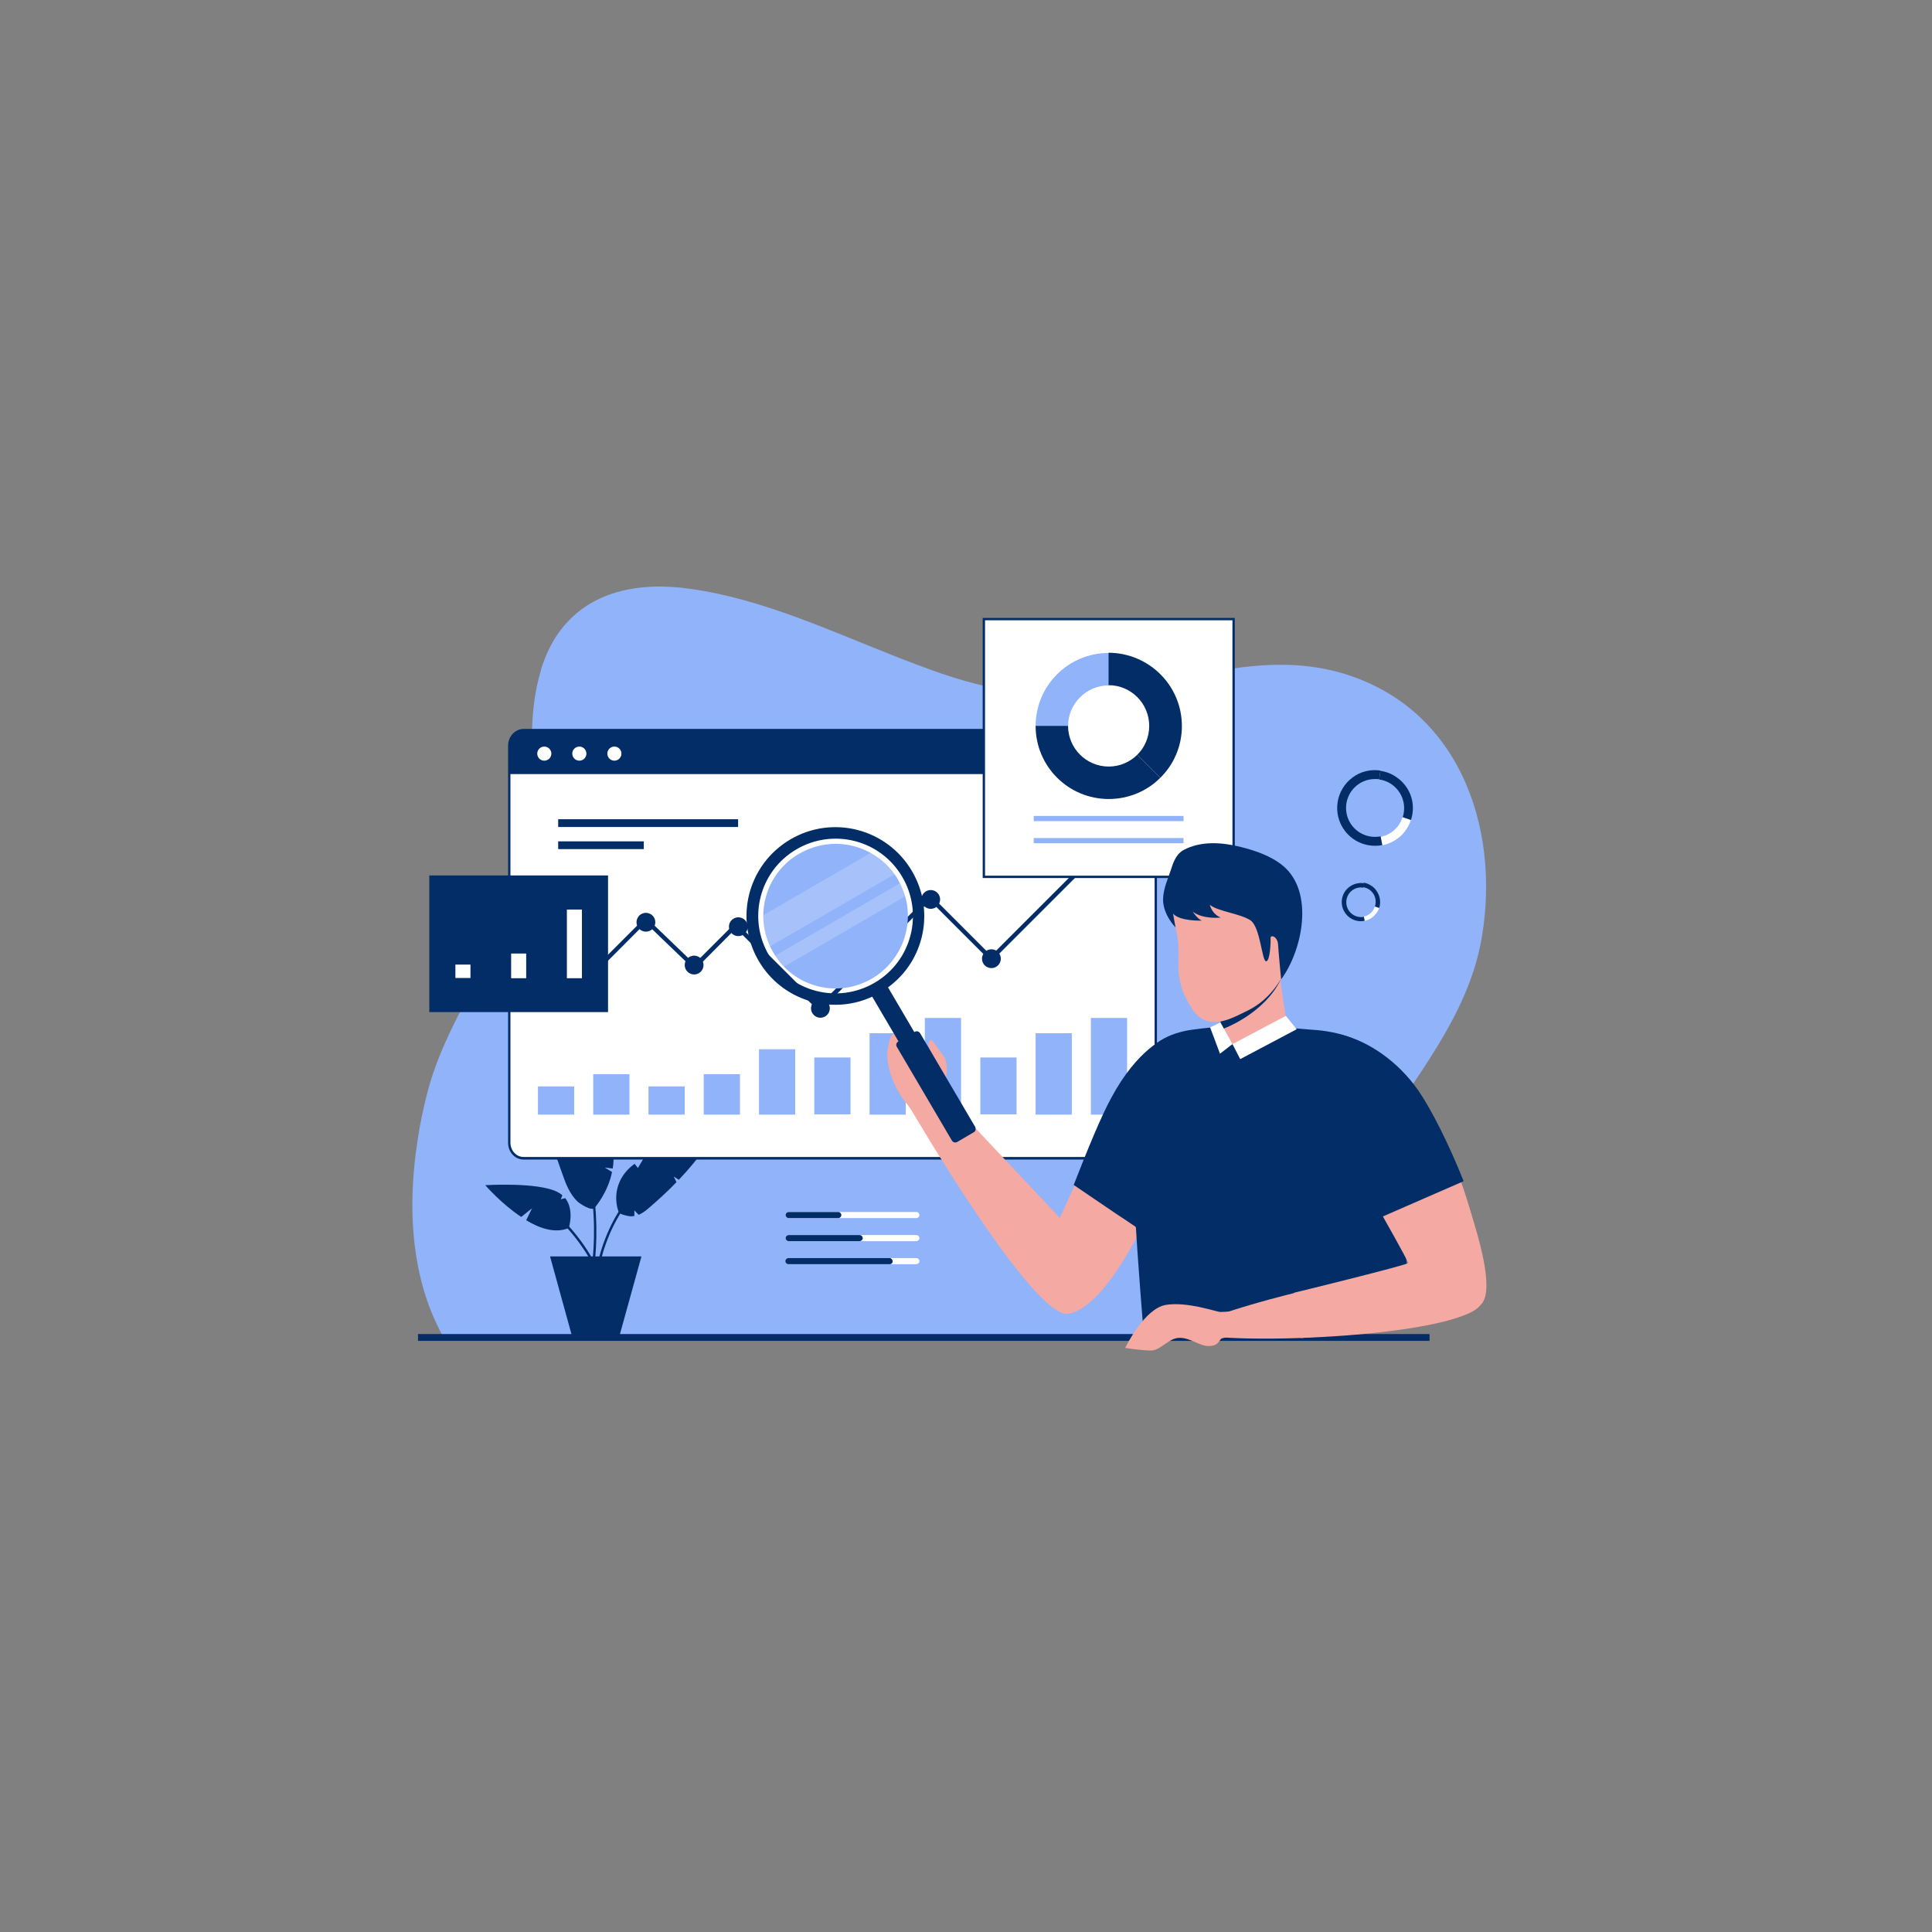 <svg xmlns="http://www.w3.org/2000/svg" xmlns:xlink="http://www.w3.org/1999/xlink" width="1080" viewBox="0 0 810 810" height="1080" preserveAspectRatio="xMidYMid meet"><rect x="0" y="0" width="810" height="810" fill="#808080" stroke="none"/><defs><filter x="0%" y="0%" width="100%" height="100%" id="07855bfd55"></filter><mask id="a8b7678661"><g filter="url(#07855bfd55)"><rect x="-81" width="972" fill="#000000" y="-81" height="972" fill-opacity="0.2"></rect></g></mask><clipPath id="a30989cd8c"><path d="M 0.68 1 L 56.121 1 L 56.121 41 L 0.68 41 Z M 0.68 1 " clip-rule="nonzero"></path></clipPath><clipPath id="d93f64602b"><rect x="0" width="57" y="0" height="42"></rect></clipPath><mask id="447ecfaccd"><g filter="url(#07855bfd55)"><rect x="-81" width="972" fill="#000000" y="-81" height="972" fill-opacity="0.2"></rect></g></mask><clipPath id="5ccd329138"><rect x="0" width="57" y="0" height="38"></rect></clipPath><clipPath id="03ae9a486f"><path d="M 471 546 L 520 546 L 520 566.281 L 471 566.281 Z M 471 546 " clip-rule="nonzero"></path></clipPath></defs><path fill="#91b3fa" d="M 177.719 541.066 C 178.406 543.434 179.195 545.703 180.082 548.07 C 181.859 552.703 183.93 557.238 186.492 561.578 L 554.477 561.578 C 554.281 557.043 554.082 552.504 554.082 548.07 L 554.082 547.871 C 554.082 545.602 554.082 543.336 554.18 541.066 C 555.363 519.078 563.449 499.359 575.184 480.426 C 592.34 452.719 615.609 426.293 621.23 393.164 C 629.316 345.738 610.879 295.352 560.984 281.742 C 529.332 273.164 497.289 284.996 466.129 290.223 C 440.691 294.465 414.559 289.633 390.602 280.953 C 386.262 279.379 381.824 277.699 377.484 276.023 C 348.496 264.684 319.703 251.078 289.238 246.84 C 267.445 243.781 247.332 248.023 235.105 264.094 C 232.047 268.039 229.582 272.77 227.609 278.293 C 227.312 279.277 226.918 280.164 226.723 281.152 C 226.723 281.152 226.723 281.152 226.723 281.25 C 224.355 289.141 223.371 297.223 223.074 305.508 C 222.484 321.875 224.453 338.734 222.09 354.711 C 220.02 368.516 214.988 381.234 208.973 393.559 C 198.523 414.957 185.016 435.168 179.098 458.34 C 177.422 464.945 175.941 471.848 174.957 478.852 C 171.801 499.656 171.898 521.25 177.719 541.066 Z M 177.719 541.066 " fill-opacity="1" fill-rule="nonzero"></path><path fill="#032d66" d="M 256.895 489.895 L 253.543 489.5 L 256.598 491.371 C 254.824 500.051 249.598 506.062 249.203 506.457 C 247.922 507.84 243.188 504.684 242.301 503.895 C 238.852 500.738 237.176 496.203 235.695 491.965 C 233.82 486.738 232.145 481.512 229.879 476.383 C 228.102 472.344 226.133 468.398 224.258 464.355 L 225.934 459.426 L 221.793 459.031 C 221.398 458.145 221.004 457.254 220.609 456.367 C 218.934 452.426 217.258 448.383 215.777 444.34 C 216.566 444.633 235.992 451.93 247.824 464.156 L 246.246 466.621 L 250.781 467.512 C 252.262 469.383 253.543 471.355 254.527 473.426 C 257.289 479.344 257.684 485.062 256.895 489.895 Z M 256.895 489.895 " fill-opacity="1" fill-rule="nonzero"></path><path fill="#032d66" d="M 297.715 478.652 C 297.32 479.145 296.926 479.637 296.531 480.133 C 292.883 485.258 288.941 490.09 284.602 494.625 L 282.434 493.246 C 282.434 493.246 283.125 494.625 283.617 495.613 C 279.871 499.555 275.828 503.203 271.684 506.754 C 270.504 507.738 269.219 508.727 267.742 509.316 L 265.965 507.445 C 265.965 507.445 265.965 508.824 265.965 509.812 C 265.277 509.91 264.684 510.008 263.996 509.91 C 263.105 509.812 259.953 509.121 259.457 508.332 C 259.457 508.332 255.219 498.766 263.305 490.289 C 264.191 489.398 265.078 488.613 266.066 487.922 L 267.445 489.695 L 269.715 485.852 C 271.883 484.863 274.148 483.977 276.32 483.285 C 281.152 481.711 286.277 480.527 291.309 479.637 C 293.672 479.242 295.645 478.949 297.715 478.652 Z M 297.715 478.652 " fill-opacity="1" fill-rule="nonzero"></path><path fill="#032d66" d="M 238.457 514.84 C 232.934 517.207 226.426 515.137 220.609 511.586 C 221.398 510.008 222.879 506.852 223.074 506.656 C 223.172 506.457 220.215 508.824 218.539 510.207 C 210.156 504.684 203.453 496.895 203.453 496.895 C 203.453 496.895 225.539 495.512 233.723 499.754 C 234.512 500.148 235.203 500.641 235.793 501.133 L 235.105 502.809 L 236.977 502.316 C 240.922 507.348 238.457 514.84 238.457 514.84 Z M 238.457 514.84 " fill-opacity="1" fill-rule="nonzero"></path><path fill="#032d66" d="M 249.105 531.012 L 248.121 530.812 C 248.219 530.32 255.414 483.188 228.004 456.863 L 228.695 456.172 C 256.5 482.891 249.203 530.617 249.105 531.012 Z M 249.105 531.012 " fill-opacity="1" fill-rule="nonzero"></path><path fill="#032d66" d="M 250.191 537.812 L 249.203 537.715 C 249.203 537.32 252.262 499.949 283.516 487.328 L 283.91 488.219 C 253.246 500.641 250.191 537.418 250.191 537.812 Z M 250.191 537.812 " fill-opacity="1" fill-rule="nonzero"></path><path fill="#032d66" d="M 247.727 528.645 C 247.625 528.445 235.203 505.176 216.566 500.938 L 216.766 499.949 C 235.895 504.289 248.516 527.953 248.613 528.152 Z M 247.727 528.645 " fill-opacity="1" fill-rule="nonzero"></path><path fill="#032d66" d="M 268.926 526.77 L 259.559 560.59 L 239.934 560.59 L 230.668 526.969 C 230.668 526.867 230.668 526.867 230.668 526.867 L 230.668 526.77 Z M 268.926 526.77 " fill-opacity="1" fill-rule="nonzero"></path><path fill="#ffffff" d="M 484.566 312.605 L 484.566 479.047 C 484.566 482.695 481.906 485.555 478.555 485.555 L 219.523 485.555 C 216.172 485.555 213.512 482.598 213.512 479.047 L 213.512 312.605 C 213.512 308.957 216.172 306.098 219.523 306.098 L 478.555 306.098 C 481.906 306.098 484.566 309.055 484.566 312.605 Z M 484.566 312.605 " fill-opacity="1" fill-rule="nonzero"></path><path fill="#032d66" d="M 478.555 486.145 L 219.523 486.145 C 215.875 486.145 213.016 482.992 213.016 479.145 L 213.016 312.605 C 213.016 308.762 215.977 305.605 219.523 305.605 L 478.555 305.605 C 482.102 305.605 485.062 308.762 485.062 312.605 L 485.062 479.047 C 485.062 482.992 482.203 486.145 478.555 486.145 Z M 219.523 306.59 C 216.469 306.59 214.004 309.254 214.004 312.605 L 214.004 479.047 C 214.004 482.398 216.469 485.062 219.523 485.062 L 478.555 485.062 C 481.609 485.062 484.074 482.301 484.074 479.047 L 484.074 312.605 C 484.074 309.254 481.609 306.59 478.555 306.59 Z M 219.523 306.59 " fill-opacity="1" fill-rule="nonzero"></path><path fill="#032d66" d="M 484.566 312.605 L 484.566 324.535 L 213.41 324.535 L 213.41 312.605 C 213.41 308.957 216.074 306.098 219.426 306.098 L 478.555 306.098 C 481.906 306.098 484.566 309.055 484.566 312.605 Z M 484.566 312.605 " fill-opacity="1" fill-rule="nonzero"></path><path fill="#ffffff" d="M 231.16 315.957 C 231.16 316.352 231.086 316.727 230.934 317.09 C 230.785 317.453 230.57 317.773 230.293 318.051 C 230.016 318.328 229.695 318.543 229.332 318.691 C 228.973 318.84 228.594 318.918 228.203 318.918 C 227.809 318.918 227.434 318.84 227.07 318.691 C 226.707 318.543 226.387 318.328 226.109 318.051 C 225.832 317.773 225.617 317.453 225.469 317.09 C 225.32 316.727 225.242 316.352 225.242 315.957 C 225.242 315.566 225.32 315.188 225.469 314.828 C 225.617 314.465 225.832 314.145 226.109 313.867 C 226.387 313.59 226.707 313.375 227.07 313.227 C 227.434 313.074 227.809 313 228.203 313 C 228.594 313 228.973 313.074 229.332 313.227 C 229.695 313.375 230.016 313.59 230.293 313.867 C 230.57 314.145 230.785 314.465 230.934 314.828 C 231.086 315.188 231.16 315.566 231.16 315.957 Z M 231.16 315.957 " fill-opacity="1" fill-rule="nonzero"></path><path fill="#ffffff" d="M 245.852 315.957 C 245.852 316.352 245.777 316.727 245.625 317.09 C 245.477 317.453 245.262 317.773 244.984 318.051 C 244.707 318.328 244.387 318.543 244.023 318.691 C 243.664 318.84 243.285 318.918 242.895 318.918 C 242.5 318.918 242.125 318.84 241.762 318.691 C 241.398 318.543 241.078 318.328 240.801 318.051 C 240.523 317.773 240.312 317.453 240.16 317.09 C 240.012 316.727 239.934 316.352 239.934 315.957 C 239.934 315.566 240.012 315.188 240.16 314.828 C 240.312 314.465 240.523 314.145 240.801 313.867 C 241.078 313.59 241.398 313.375 241.762 313.227 C 242.125 313.074 242.5 313 242.895 313 C 243.285 313 243.664 313.074 244.023 313.227 C 244.387 313.375 244.707 313.59 244.984 313.867 C 245.262 314.145 245.477 314.465 245.625 314.828 C 245.777 315.188 245.852 315.566 245.852 315.957 Z M 245.852 315.957 " fill-opacity="1" fill-rule="nonzero"></path><path fill="#ffffff" d="M 260.543 315.957 C 260.543 316.352 260.469 316.727 260.316 317.09 C 260.168 317.453 259.953 317.773 259.676 318.051 C 259.398 318.328 259.078 318.543 258.719 318.691 C 258.355 318.84 257.977 318.918 257.586 318.918 C 257.191 318.918 256.816 318.84 256.453 318.691 C 256.09 318.543 255.77 318.328 255.492 318.051 C 255.215 317.773 255.004 317.453 254.852 317.09 C 254.703 316.727 254.629 316.352 254.629 315.957 C 254.629 315.566 254.703 315.188 254.852 314.828 C 255.004 314.465 255.215 314.145 255.492 313.867 C 255.77 313.59 256.09 313.375 256.453 313.227 C 256.816 313.074 257.191 313 257.586 313 C 257.977 313 258.355 313.074 258.719 313.227 C 259.078 313.375 259.398 313.59 259.676 313.867 C 259.953 314.145 260.168 314.465 260.316 314.828 C 260.469 315.188 260.543 315.566 260.543 315.957 Z M 260.543 315.957 " fill-opacity="1" fill-rule="nonzero"></path><path fill="#032d66" d="M 343.469 424.125 L 308.562 389.219 L 291.207 406.672 L 270.699 386.953 L 238.16 419.59 L 236.879 418.309 L 270.699 384.488 L 291.109 404.109 L 308.562 386.656 L 343.469 421.465 L 389.91 375.02 L 415.547 400.656 L 458.438 357.766 L 459.719 359.047 L 415.547 403.223 L 389.91 377.586 Z M 343.469 424.125 " fill-opacity="1" fill-rule="nonzero"></path><path fill="#032d66" d="M 463.664 356.977 C 463.664 357.5 463.562 358.004 463.363 358.488 C 463.164 358.969 462.879 359.395 462.508 359.766 C 462.141 360.137 461.711 360.422 461.23 360.621 C 460.746 360.82 460.242 360.922 459.719 360.922 C 459.195 360.922 458.695 360.82 458.211 360.621 C 457.727 360.422 457.301 360.137 456.93 359.766 C 456.562 359.395 456.277 358.969 456.074 358.488 C 455.875 358.004 455.777 357.5 455.777 356.977 C 455.777 356.453 455.875 355.949 456.074 355.469 C 456.277 354.984 456.562 354.559 456.93 354.188 C 457.301 353.82 457.727 353.535 458.211 353.332 C 458.695 353.133 459.195 353.031 459.719 353.031 C 460.242 353.031 460.746 353.133 461.23 353.332 C 461.711 353.535 462.141 353.82 462.508 354.188 C 462.879 354.559 463.164 354.984 463.363 355.469 C 463.562 355.949 463.664 356.453 463.664 356.977 Z M 463.664 356.977 " fill-opacity="1" fill-rule="nonzero"></path><path fill="#032d66" d="M 419.59 401.941 C 419.59 402.461 419.488 402.965 419.289 403.449 C 419.09 403.934 418.805 404.359 418.434 404.73 C 418.062 405.098 417.637 405.383 417.152 405.582 C 416.672 405.785 416.168 405.883 415.645 405.883 C 415.121 405.883 414.617 405.785 414.137 405.582 C 413.652 405.383 413.227 405.098 412.855 404.73 C 412.484 404.359 412.199 403.934 412 403.449 C 411.801 402.965 411.699 402.461 411.699 401.941 C 411.699 401.418 411.801 400.914 412 400.43 C 412.199 399.949 412.484 399.52 412.855 399.152 C 413.227 398.781 413.652 398.496 414.137 398.297 C 414.617 398.098 415.121 397.996 415.645 397.996 C 416.168 397.996 416.672 398.098 417.152 398.297 C 417.637 398.496 418.062 398.781 418.434 399.152 C 418.805 399.52 419.09 399.949 419.289 400.43 C 419.488 400.914 419.59 401.418 419.59 401.941 Z M 419.59 401.941 " fill-opacity="1" fill-rule="nonzero"></path><path fill="#032d66" d="M 394.148 377.094 C 394.148 377.613 394.051 378.117 393.848 378.602 C 393.648 379.086 393.363 379.512 392.996 379.883 C 392.625 380.25 392.199 380.535 391.715 380.734 C 391.23 380.938 390.727 381.035 390.207 381.035 C 389.684 381.035 389.18 380.938 388.695 380.734 C 388.211 380.535 387.785 380.25 387.418 379.883 C 387.047 379.512 386.762 379.086 386.562 378.602 C 386.359 378.117 386.262 377.613 386.262 377.094 C 386.262 376.57 386.359 376.066 386.562 375.582 C 386.762 375.098 387.047 374.672 387.418 374.305 C 387.785 373.934 388.211 373.648 388.695 373.449 C 389.18 373.25 389.684 373.148 390.207 373.148 C 390.727 373.148 391.23 373.25 391.715 373.449 C 392.199 373.648 392.625 373.934 392.996 374.305 C 393.363 374.672 393.648 375.098 393.848 375.582 C 394.051 376.066 394.148 376.57 394.148 377.094 Z M 394.148 377.094 " fill-opacity="1" fill-rule="nonzero"></path><path fill="#032d66" d="M 347.906 422.746 C 347.906 423.27 347.805 423.77 347.605 424.254 C 347.406 424.738 347.121 425.164 346.75 425.535 C 346.379 425.902 345.953 426.188 345.469 426.391 C 344.988 426.59 344.484 426.688 343.961 426.688 C 343.438 426.688 342.934 426.59 342.453 426.391 C 341.969 426.188 341.543 425.902 341.172 425.535 C 340.801 425.164 340.516 424.738 340.316 424.254 C 340.117 423.77 340.016 423.27 340.016 422.746 C 340.016 422.223 340.117 421.719 340.316 421.234 C 340.516 420.754 340.801 420.324 341.172 419.957 C 341.543 419.586 341.969 419.301 342.453 419.102 C 342.934 418.902 343.438 418.801 343.961 418.801 C 344.484 418.801 344.988 418.902 345.469 419.102 C 345.953 419.301 346.379 419.586 346.75 419.957 C 347.121 420.324 347.406 420.754 347.605 421.234 C 347.805 421.719 347.906 422.223 347.906 422.746 Z M 347.906 422.746 " fill-opacity="1" fill-rule="nonzero"></path><path fill="#032d66" d="M 313.492 388.531 C 313.492 389.055 313.391 389.555 313.191 390.039 C 312.992 390.523 312.707 390.949 312.336 391.32 C 311.969 391.688 311.543 391.973 311.059 392.172 C 310.574 392.375 310.07 392.473 309.547 392.473 C 309.027 392.473 308.523 392.375 308.039 392.172 C 307.555 391.973 307.129 391.688 306.758 391.32 C 306.391 390.949 306.105 390.523 305.906 390.039 C 305.703 389.555 305.605 389.055 305.605 388.531 C 305.605 388.008 305.703 387.504 305.906 387.02 C 306.105 386.539 306.391 386.109 306.758 385.742 C 307.129 385.371 307.555 385.086 308.039 384.887 C 308.523 384.688 309.027 384.586 309.547 384.586 C 310.07 384.586 310.574 384.688 311.059 384.887 C 311.543 385.086 311.969 385.371 312.336 385.742 C 312.707 386.109 312.992 386.539 313.191 387.02 C 313.391 387.504 313.492 388.008 313.492 388.531 Z M 313.492 388.531 " fill-opacity="1" fill-rule="nonzero"></path><path fill="#032d66" d="M 274.742 386.656 C 274.742 387.18 274.641 387.684 274.441 388.164 C 274.242 388.648 273.957 389.074 273.586 389.445 C 273.219 389.816 272.789 390.102 272.309 390.301 C 271.824 390.5 271.32 390.602 270.797 390.602 C 270.273 390.602 269.773 390.5 269.289 390.301 C 268.805 390.102 268.379 389.816 268.008 389.445 C 267.641 389.074 267.355 388.648 267.152 388.164 C 266.953 387.684 266.855 387.18 266.855 386.656 C 266.855 386.133 266.953 385.629 267.152 385.148 C 267.355 384.664 267.641 384.238 268.008 383.867 C 268.379 383.496 268.805 383.211 269.289 383.012 C 269.773 382.812 270.273 382.711 270.797 382.711 C 271.32 382.711 271.824 382.812 272.309 383.012 C 272.789 383.211 273.219 383.496 273.586 383.867 C 273.957 384.238 274.242 384.664 274.441 385.148 C 274.641 385.629 274.742 386.133 274.742 386.656 Z M 274.742 386.656 " fill-opacity="1" fill-rule="nonzero"></path><path fill="#032d66" d="M 242.301 418.898 C 242.301 419.422 242.203 419.926 242 420.41 C 241.801 420.891 241.516 421.32 241.148 421.688 C 240.777 422.059 240.352 422.344 239.867 422.543 C 239.383 422.742 238.879 422.844 238.359 422.844 C 237.836 422.844 237.332 422.742 236.848 422.543 C 236.363 422.344 235.938 422.059 235.57 421.688 C 235.199 421.32 234.914 420.891 234.715 420.41 C 234.512 419.926 234.414 419.422 234.414 418.898 C 234.414 418.375 234.512 417.875 234.715 417.391 C 234.914 416.906 235.199 416.48 235.57 416.109 C 235.938 415.742 236.363 415.457 236.848 415.254 C 237.332 415.055 237.836 414.957 238.359 414.957 C 238.879 414.957 239.383 415.055 239.867 415.254 C 240.352 415.457 240.777 415.742 241.148 416.109 C 241.516 416.48 241.801 416.906 242 417.391 C 242.203 417.875 242.301 418.375 242.301 418.898 Z M 242.301 418.898 " fill-opacity="1" fill-rule="nonzero"></path><path fill="#032d66" d="M 294.957 404.602 C 294.957 405.125 294.855 405.629 294.656 406.113 C 294.453 406.594 294.172 407.02 293.801 407.391 C 293.43 407.762 293.004 408.047 292.52 408.246 C 292.039 408.445 291.535 408.547 291.012 408.547 C 290.488 408.547 289.984 408.445 289.504 408.246 C 289.02 408.047 288.594 407.762 288.223 407.391 C 287.852 407.02 287.566 406.594 287.367 406.113 C 287.168 405.629 287.066 405.125 287.066 404.602 C 287.066 404.078 287.168 403.574 287.367 403.094 C 287.566 402.609 287.852 402.184 288.223 401.812 C 288.594 401.445 289.02 401.16 289.504 400.957 C 289.984 400.758 290.488 400.656 291.012 400.656 C 291.535 400.656 292.039 400.758 292.52 400.957 C 293.004 401.16 293.43 401.445 293.801 401.812 C 294.172 402.184 294.453 402.609 294.656 403.094 C 294.855 403.574 294.957 404.078 294.957 404.602 Z M 294.957 404.602 " fill-opacity="1" fill-rule="nonzero"></path><path fill="#91b3fa" d="M 271.883 455.48 L 287.066 455.48 L 287.066 467.312 L 271.883 467.312 Z M 271.883 455.48 " fill-opacity="1" fill-rule="nonzero"></path><path fill="#91b3fa" d="M 295.055 450.355 L 310.238 450.355 L 310.238 467.312 L 295.055 467.312 Z M 295.055 450.355 " fill-opacity="1" fill-rule="nonzero"></path><path fill="#91b3fa" d="M 225.539 455.48 L 240.723 455.48 L 240.723 467.312 L 225.539 467.312 Z M 225.539 455.48 " fill-opacity="1" fill-rule="nonzero"></path><path fill="#91b3fa" d="M 248.711 450.355 L 263.895 450.355 L 263.895 467.312 L 248.711 467.312 Z M 248.711 450.355 " fill-opacity="1" fill-rule="nonzero"></path><path fill="#91b3fa" d="M 318.227 439.902 L 333.41 439.902 L 333.41 467.312 L 318.227 467.312 Z M 318.227 439.902 " fill-opacity="1" fill-rule="nonzero"></path><path fill="#91b3fa" d="M 341.398 443.352 L 356.582 443.352 L 356.582 467.215 L 341.398 467.215 Z M 341.398 443.352 " fill-opacity="1" fill-rule="nonzero"></path><path fill="#91b3fa" d="M 364.57 433.195 L 379.754 433.195 L 379.754 467.312 L 364.57 467.312 Z M 364.57 433.195 " fill-opacity="1" fill-rule="nonzero"></path><path fill="#91b3fa" d="M 387.738 426.789 L 402.926 426.789 L 402.926 467.312 L 387.738 467.312 Z M 387.738 426.789 " fill-opacity="1" fill-rule="nonzero"></path><path fill="#91b3fa" d="M 411.012 443.352 L 426.195 443.352 L 426.195 467.215 L 411.012 467.215 Z M 411.012 443.352 " fill-opacity="1" fill-rule="nonzero"></path><path fill="#91b3fa" d="M 434.184 433.195 L 449.367 433.195 L 449.367 467.312 L 434.184 467.312 Z M 434.184 433.195 " fill-opacity="1" fill-rule="nonzero"></path><path fill="#91b3fa" d="M 457.352 426.789 L 472.539 426.789 L 472.539 467.312 L 457.352 467.312 Z M 457.352 426.789 " fill-opacity="1" fill-rule="nonzero"></path><path fill="#032d66" d="M 234.02 343.469 L 309.449 343.469 L 309.449 346.723 L 234.02 346.723 Z M 234.02 343.469 " fill-opacity="1" fill-rule="nonzero"></path><path fill="#032d66" d="M 234.02 352.738 L 269.91 352.738 L 269.91 355.992 L 234.02 355.992 Z M 234.02 352.738 " fill-opacity="1" fill-rule="nonzero"></path><path fill="#ffffff" d="M 412.488 259.559 L 517.207 259.559 L 517.207 367.727 L 412.488 367.727 Z M 412.488 259.559 " fill-opacity="1" fill-rule="nonzero"></path><path fill="#032d66" d="M 517.699 368.121 L 411.996 368.121 L 411.996 259.066 L 517.699 259.066 Z M 412.98 367.133 L 516.711 367.133 L 516.711 260.051 L 412.98 260.051 Z M 412.98 367.133 " fill-opacity="1" fill-rule="nonzero"></path><path fill="#91b3fa" d="M 464.848 273.758 L 464.848 287.363 C 455.48 287.363 447.789 294.957 447.789 304.422 L 434.184 304.422 C 434.184 287.461 447.887 273.758 464.848 273.758 Z M 464.848 273.758 " fill-opacity="1" fill-rule="nonzero"></path><path fill="#032d66" d="M 486.441 326.113 C 480.918 331.637 473.227 334.988 464.848 334.988 C 447.887 334.988 434.184 321.281 434.184 304.324 L 447.789 304.324 C 447.789 313.691 455.383 321.383 464.848 321.383 C 469.48 321.383 473.723 319.508 476.777 316.453 Z M 486.441 326.113 " fill-opacity="1" fill-rule="nonzero"></path><path fill="#032d66" d="M 495.512 304.422 C 495.512 312.902 492.062 320.594 486.441 326.113 L 476.777 316.453 C 479.934 313.395 481.809 309.055 481.809 304.324 C 481.809 294.957 474.215 287.266 464.75 287.266 L 464.75 273.66 C 481.809 273.758 495.512 287.461 495.512 304.422 Z M 495.512 304.422 " fill-opacity="1" fill-rule="nonzero"></path><path fill="#91b3fa" d="M 433.395 342.09 L 496.203 342.09 L 496.203 344.258 L 433.395 344.258 Z M 433.395 342.09 " fill-opacity="1" fill-rule="nonzero"></path><path fill="#91b3fa" d="M 433.395 351.355 L 496.203 351.355 L 496.203 353.527 L 433.395 353.527 Z M 433.395 351.355 " fill-opacity="1" fill-rule="nonzero"></path><path fill="#032d66" d="M 175.254 559.309 L 599.34 559.309 L 599.34 562.168 L 175.254 562.168 Z M 175.254 559.309 " fill-opacity="1" fill-rule="nonzero"></path><path fill="#032d66" d="M 179.984 367.035 L 254.922 367.035 L 254.922 424.324 L 179.984 424.324 Z M 179.984 367.035 " fill-opacity="1" fill-rule="nonzero"></path><path fill="#ffffff" d="M 214.297 399.77 L 220.609 399.77 L 220.609 410.125 L 214.297 410.125 Z M 214.297 399.77 " fill-opacity="1" fill-rule="nonzero"></path><path fill="#032d66" d="M 226.031 388.137 L 232.344 388.137 L 232.344 410.023 L 226.031 410.023 Z M 226.031 388.137 " fill-opacity="1" fill-rule="nonzero"></path><path fill="#ffffff" d="M 190.93 404.406 L 197.242 404.406 L 197.242 410.023 L 190.93 410.023 Z M 190.93 404.406 " fill-opacity="1" fill-rule="nonzero"></path><path fill="#032d66" d="M 202.566 395.234 L 208.875 395.234 L 208.875 410.023 L 202.566 410.023 Z M 202.566 395.234 " fill-opacity="1" fill-rule="nonzero"></path><path fill="#ffffff" d="M 237.668 381.332 L 243.977 381.332 L 243.977 410.125 L 237.668 410.125 Z M 237.668 381.332 " fill-opacity="1" fill-rule="nonzero"></path><path fill="#ffffff" d="M 384.094 510.699 L 330.648 510.699 C 329.961 510.699 329.367 510.105 329.367 509.418 C 329.367 508.727 329.961 508.133 330.648 508.133 L 384.191 508.133 C 384.879 508.133 385.473 508.727 385.473 509.418 C 385.473 510.105 384.879 510.699 384.094 510.699 Z M 384.094 510.699 " fill-opacity="1" fill-rule="nonzero"></path><path fill="#032d66" d="M 351.453 510.699 L 330.648 510.699 C 329.961 510.699 329.367 510.105 329.367 509.418 C 329.367 508.727 329.961 508.133 330.648 508.133 L 351.453 508.133 C 352.145 508.133 352.738 508.727 352.738 509.418 C 352.738 510.105 352.145 510.699 351.453 510.699 Z M 351.453 510.699 " fill-opacity="1" fill-rule="nonzero"></path><path fill="#ffffff" d="M 384.094 520.359 L 330.648 520.359 C 329.961 520.359 329.367 519.77 329.367 519.078 C 329.367 518.391 329.961 517.797 330.648 517.797 L 384.191 517.797 C 384.879 517.797 385.473 518.391 385.473 519.078 C 385.473 519.77 384.879 520.359 384.094 520.359 Z M 384.094 520.359 " fill-opacity="1" fill-rule="nonzero"></path><path fill="#032d66" d="M 360.328 520.359 L 330.648 520.359 C 329.961 520.359 329.367 519.77 329.367 519.078 C 329.367 518.391 329.961 517.797 330.648 517.797 L 360.426 517.797 C 361.117 517.797 361.711 518.391 361.711 519.078 C 361.711 519.77 361.117 520.359 360.328 520.359 Z M 360.328 520.359 " fill-opacity="1" fill-rule="nonzero"></path><path fill="#ffffff" d="M 384.094 530.023 L 330.648 530.023 C 329.961 530.023 329.367 529.434 329.367 528.742 C 329.367 528.051 329.961 527.461 330.648 527.461 L 384.191 527.461 C 384.879 527.461 385.473 528.051 385.473 528.742 C 385.473 529.434 384.879 530.023 384.094 530.023 Z M 384.094 530.023 " fill-opacity="1" fill-rule="nonzero"></path><path fill="#032d66" d="M 372.949 530.023 L 330.551 530.023 C 329.859 530.023 329.27 529.434 329.27 528.742 C 329.27 528.051 329.859 527.461 330.551 527.461 L 372.949 527.461 C 373.641 527.461 374.23 528.051 374.23 528.742 C 374.332 529.434 373.738 530.023 372.949 530.023 Z M 372.949 530.023 " fill-opacity="1" fill-rule="nonzero"></path><path fill="#ffffff" d="M 591.551 343.766 C 590.961 345.539 590.07 347.215 588.891 348.695 C 588.102 349.777 587.113 350.668 585.93 351.555 C 583.957 353.031 581.789 353.922 579.523 354.414 L 578.832 350.863 C 583.172 349.977 586.719 346.82 588 342.68 Z M 591.551 343.766 " fill-opacity="1" fill-rule="nonzero"></path><path fill="#032d66" d="M 591.551 343.766 L 588.102 342.582 C 588.496 341.398 588.691 340.117 588.691 338.836 C 588.691 332.723 584.156 327.594 578.238 326.805 L 578.734 323.156 C 580.508 323.453 582.184 323.945 583.859 324.832 C 585.832 325.918 587.707 327.398 589.184 329.367 C 592.438 333.609 593.129 339.031 591.551 343.766 Z M 591.551 343.766 " fill-opacity="1" fill-rule="nonzero"></path><path fill="#032d66" d="M 579.523 354.316 C 573.703 355.398 567.59 353.328 563.746 348.203 C 558.52 341.199 560 331.242 567 326.016 C 570.449 323.355 574.789 322.465 578.734 323.059 L 578.238 326.707 C 577.648 326.609 577.059 326.609 576.465 326.609 C 569.762 326.609 564.336 332.031 564.336 338.734 C 564.336 345.441 569.762 350.863 576.465 350.863 C 577.254 350.863 578.043 350.766 578.832 350.668 Z M 579.523 354.316 " fill-opacity="1" fill-rule="nonzero"></path><path fill="#ffffff" d="M 578.238 380.641 C 577.945 381.527 577.449 382.418 576.859 383.105 C 576.465 383.602 575.973 384.094 575.379 384.586 C 574.395 385.375 573.309 385.77 572.125 386.066 L 571.73 384.289 C 573.902 383.895 575.773 382.219 576.367 380.148 Z M 578.238 380.641 " fill-opacity="1" fill-rule="nonzero"></path><path fill="#032d66" d="M 578.238 380.641 L 576.465 380.051 C 576.664 379.457 576.762 378.77 576.762 378.078 C 576.762 374.922 574.492 372.359 571.438 371.965 L 571.73 370.09 C 572.621 370.191 573.508 370.484 574.297 370.98 C 575.281 371.473 576.27 372.262 576.957 373.246 C 578.633 375.516 579.027 378.273 578.238 380.641 Z M 578.238 380.641 " fill-opacity="1" fill-rule="nonzero"></path><path fill="#032d66" d="M 572.125 386.066 C 569.168 386.656 566.012 385.57 564.141 383.008 C 561.477 379.457 562.168 374.43 565.816 371.766 C 567.59 370.484 569.762 369.992 571.832 370.289 L 571.535 372.16 C 571.238 372.16 570.945 372.062 570.648 372.062 C 567.195 372.062 564.438 374.824 564.438 378.273 C 564.438 381.727 567.195 384.488 570.648 384.488 C 571.043 384.488 571.438 384.488 571.832 384.387 Z M 572.125 386.066 " fill-opacity="1" fill-rule="nonzero"></path><path fill="#f4a9a2" d="M 487.133 439.309 C 466.426 440.098 429.449 546.492 443.844 548.562 C 463.367 562.07 520.754 444.734 487.133 439.309 Z M 487.133 439.309 " fill-opacity="1" fill-rule="nonzero"></path><path fill="#f4a9a2" d="M 452.719 548.266 C 449.859 549.844 446.211 549.547 443.352 547.871 C 420.969 534.66 370.387 448.973 377.879 447.887 C 382.414 445.227 474.609 536.234 452.719 548.266 Z M 452.719 548.266 " fill-opacity="1" fill-rule="nonzero"></path><path fill="#f4a9a2" d="M 395.43 458.637 L 444.34 510.602 L 451.238 495.414 L 478.453 514.938 C 478.453 514.938 462.68 548.465 447.887 550.828 C 433.098 553.195 380.84 463.27 380.84 463.27 Z M 395.43 458.637 " fill-opacity="1" fill-rule="nonzero"></path><path fill="#f4a9a2" d="M 393.754 460.41 C 393.754 460.41 395.43 461.398 395.43 461.398 L 396.121 456.961 L 396.91 449.172 C 397.109 447.199 396.812 445.129 396.023 443.352 L 390.797 436.156 C 390.797 436.156 388.133 435.66 390.008 440.395 C 390.5 441.578 390.105 443.648 389.711 445.324 L 387.246 440.988 C 387.246 440.988 381.527 431.324 381.527 431.324 C 380.641 430.043 378.078 431.227 377.09 431.719 C 375.02 432.703 373.641 433.691 373.047 435.859 C 372.754 437.141 372.359 438.422 372.16 439.703 C 371.668 443.453 372.359 447.199 373.543 450.75 C 374.527 453.609 375.809 456.367 377.387 458.934 C 378.867 461.398 380.84 463.371 382.414 465.734 C 384.289 464.75 386.164 463.961 388.133 462.977 C 389.418 462.383 390.699 461.793 391.98 461.102 C 392.277 461.102 393.656 460.312 393.754 460.41 Z M 393.754 460.41 " fill-opacity="1" fill-rule="nonzero"></path><path fill="#91b3fa" d="M 365.652 410.223 C 353.426 417.422 338.145 415.055 328.676 405.293 C 327.297 403.91 326.113 402.336 325.027 400.656 C 324.734 400.262 324.438 399.77 324.242 399.375 C 323.746 398.488 323.254 397.699 322.859 396.812 C 320.887 392.574 320 388.137 320 383.797 C 320.098 373.543 325.422 363.484 334.988 357.965 C 344.652 352.344 356.09 352.539 365.16 357.668 C 369.004 359.836 372.457 362.793 375.117 366.641 C 375.613 367.332 376.105 368.02 376.5 368.809 C 376.797 369.402 377.09 369.895 377.387 370.484 C 378.273 372.262 378.965 374.133 379.555 376.008 C 383.105 388.727 377.781 403.023 365.652 410.223 Z M 365.652 410.223 " fill-opacity="1" fill-rule="nonzero"></path><path fill="#032d66" d="M 382.316 365.16 C 371.863 347.414 349.09 341.496 331.34 351.949 C 313.59 362.398 307.676 385.176 318.125 402.926 C 327.789 419.391 348.301 425.703 365.359 418.012 C 366.641 417.422 367.824 416.828 369.105 416.137 C 370.289 415.449 371.473 414.66 372.555 413.773 C 387.641 402.629 392.078 381.727 382.316 365.16 Z M 322.367 400.461 C 313.297 384.98 318.422 365.16 333.902 356.09 C 349.383 347.02 369.203 352.145 378.273 367.625 C 387.348 383.105 382.219 402.926 366.738 411.996 C 351.258 421.07 331.438 415.941 322.367 400.461 Z M 322.367 400.461 " fill-opacity="1" fill-rule="nonzero"></path><path fill="#032d66" d="M 365.438 417.457 L 372.066 413.559 L 397.055 456.059 L 390.426 459.957 Z M 365.438 417.457 " fill-opacity="1" fill-rule="nonzero"></path><path fill="#032d66" d="M 408.25 474.707 L 401.348 478.75 C 400.559 479.242 399.574 478.949 399.078 478.16 L 376.008 438.914 C 375.512 438.129 375.809 437.141 376.598 436.648 L 383.5 432.605 C 384.289 432.113 385.273 432.406 385.77 433.195 L 408.84 472.441 C 409.234 473.23 409.039 474.312 408.25 474.707 Z M 408.25 474.707 " fill-opacity="1" fill-rule="nonzero"></path><g mask="url(#a8b7678661)"><g transform="matrix(1, 0, 0, 1, 319, 356)"><g clip-path="url(#d93f64602b)"><g clip-path="url(#a30989cd8c)"><path fill="#ffffff" d="M 56.02 10.543 L 3.762 40.812 C 1.789 36.574 0.902 32.137 0.902 27.797 L 46.062 1.57 C 50.004 3.738 53.359 6.793 56.02 10.543 Z M 56.02 10.543 " fill-opacity="1" fill-rule="nonzero"></path></g></g></g></g><g mask="url(#447ecfaccd)"><g transform="matrix(1, 0, 0, 1, 324, 369)"><g clip-path="url(#5ccd329138)"><path fill="#ffffff" d="M 55.457 6.809 L 4.676 36.293 C 3.297 34.91 2.113 33.336 1.027 31.656 L 53.387 1.289 C 54.273 3.16 54.965 4.938 55.457 6.809 Z M 55.457 6.809 " fill-opacity="1" fill-rule="nonzero"></path></g></g></g><path fill="#032d66" d="M 488.809 435.168 L 488.609 461.297 L 488.215 512.867 C 488.215 512.867 487.82 513.559 487.031 514.742 C 486.836 515.035 486.637 515.332 486.441 515.727 C 485.75 516.812 484.961 518.094 483.977 519.672 L 472.34 511.781 L 468.004 508.922 L 450.156 496.797 C 455.875 482.105 461.691 467.906 465.934 460.215 C 476.977 439.605 488.809 435.168 488.809 435.168 Z M 488.809 435.168 " fill-opacity="1" fill-rule="nonzero"></path><path fill="#f4a9a2" d="M 540.871 438.621 L 523.812 451.438 L 511.684 440.594 L 511.684 424.223 L 535.941 405.293 L 536.434 408.152 L 537.617 416.828 Z M 540.871 438.621 " fill-opacity="1" fill-rule="nonzero"></path><path fill="#032d66" d="M 536.727 411.109 C 530.121 424.324 514.738 430.832 511.684 431.719 L 511.684 428.266 L 534.262 408.25 C 534.262 408.25 535.152 408.152 536.332 408.152 Z M 536.727 411.109 " fill-opacity="1" fill-rule="nonzero"></path><path fill="#f4a9a2" d="M 538.012 408.645 C 538.012 408.645 533.473 418.703 523.023 423.73 C 518.094 426.098 512.57 429.352 506.852 428.266 C 501.824 427.281 499.16 422.352 497.09 418.211 C 495.02 414.168 494.035 409.629 494.035 405.094 C 494.035 400.262 494.328 395.531 493.246 390.699 C 492.457 386.953 491.176 382.219 493.441 378.668 C 496.398 374.133 519.277 368.414 519.277 368.414 L 532.785 375.809 L 542.941 382.516 Z M 538.012 408.645 " fill-opacity="1" fill-rule="nonzero"></path><path fill="#032d66" d="M 507.246 379.359 C 507.246 379.359 507.938 383.105 511.781 384.684 C 511.781 384.684 504.484 385.57 500.047 382.219 C 500.047 382.219 502.117 385.375 503.895 385.965 C 503.895 385.965 494.723 386.359 491.766 383.008 L 492.852 388.824 C 492.852 388.824 487.527 383.5 487.625 376.992 C 487.723 372.359 489.793 368.219 491.176 363.879 C 492.062 361.02 493.441 357.863 496.203 356.387 C 503.5 352.441 512.473 353.133 520.262 355.105 C 526.473 356.68 532.883 358.852 537.91 362.992 C 551.125 374.035 546.094 398.391 537.121 410.617 C 537.121 410.617 536.039 399.477 535.84 396.023 C 535.645 392.574 532.586 391.684 532.688 393.363 C 532.785 395.039 532.488 403.023 530.812 403.023 C 529.039 402.926 528.445 388.824 524.305 385.867 C 519.965 383.008 510.598 382.121 507.246 379.359 Z M 507.246 379.359 " fill-opacity="1" fill-rule="nonzero"></path><path fill="#032d66" d="M 592.438 554.773 L 479.145 554.773 C 476.285 519.473 472.441 464.453 475.594 453.016 C 479.145 439.902 486.145 434.578 496.895 432.211 C 500.148 431.52 507.738 430.73 511.684 430.438 C 515.035 448.48 539.785 430.832 539.785 430.832 C 539.785 430.832 545.703 431.422 550.039 431.719 C 560.098 432.309 577.352 435.562 580.805 450.551 C 582.48 457.75 584.453 476.582 586.621 497.879 C 587.805 509.91 588.988 522.727 590.27 534.66 C 591.059 541.66 591.75 548.562 592.438 554.773 Z M 592.438 554.773 " fill-opacity="1" fill-rule="nonzero"></path><path fill="#ffffff" d="M 511.684 428.66 L 516.711 437.734 L 511.484 441.773 L 507.344 430.73 " fill-opacity="1" fill-rule="nonzero"></path><path fill="#ffffff" d="M 516.711 437.734 L 539.094 425.898 L 543.629 431.52 L 519.965 444.043 Z M 516.711 437.734 " fill-opacity="1" fill-rule="nonzero"></path><path fill="#f4a9a2" d="M 566.508 443.648 C 552.703 459.129 603.383 559.703 614.922 550.73 C 638.191 546.195 593.719 423.336 566.508 443.648 Z M 566.508 443.648 " fill-opacity="1" fill-rule="nonzero"></path><path fill="#f4a9a2" d="M 611.863 495.02 C 611.863 495.02 628.527 537.023 621.43 546.293 C 614.23 555.66 545.309 560.984 545.309 560.984 L 542.348 542.055 C 542.348 542.055 590.27 530.32 590.367 529.531 C 590.465 528.84 578.734 508.133 578.734 508.133 Z M 611.863 495.02 " fill-opacity="1" fill-rule="nonzero"></path><path fill="#f4a9a2" d="M 622.809 541.562 C 622.809 544.914 620.738 547.871 617.879 549.547 C 595.398 562.465 495.809 564.141 498.668 557.141 C 498.469 551.816 623.105 516.613 622.809 541.562 Z M 622.809 541.562 " fill-opacity="1" fill-rule="nonzero"></path><path fill="#032d66" d="M 577.945 510.797 C 570.844 497.879 561.969 480.82 559.605 472.344 C 559.605 472.344 544.023 440.395 555.66 435.168 C 557.238 434.48 560.492 433.297 562.07 433.691 C 573.902 436.551 586.227 445.129 594.609 457.156 C 600.129 465.145 607.523 479.836 613.637 495.219 Z M 577.945 510.797 " fill-opacity="1" fill-rule="nonzero"></path><g clip-path="url(#03ae9a486f)"><path fill="#f4a9a2" d="M 471.75 565.125 C 471.945 564.633 479.836 548.562 488.809 547.082 C 497.781 545.602 510.008 550.039 511.684 550.039 C 513.359 550.039 517.105 549.746 517.105 549.746 L 519.77 560.395 C 519.77 560.395 512.77 560.297 511.781 561.477 C 510.797 562.66 510.402 564.34 506.656 564.34 C 502.906 564.34 499.16 560.887 494.527 560.887 C 489.992 560.887 486.637 566.211 482.594 566.211 C 478.555 566.211 471.75 565.125 471.75 565.125 Z M 471.75 565.125 " fill-opacity="1" fill-rule="nonzero"></path></g><path fill="#032d66" d="M 475.465 478.273 L 476.453 478.266 L 476.73 513.664 L 475.742 513.672 Z M 475.465 478.273 " fill-opacity="1" fill-rule="nonzero"></path><path fill="#032d66" d="M 561.543 480.781 L 562.414 480.32 L 578.418 510.562 L 577.543 511.023 Z M 561.543 480.781 " fill-opacity="1" fill-rule="nonzero"></path></svg>